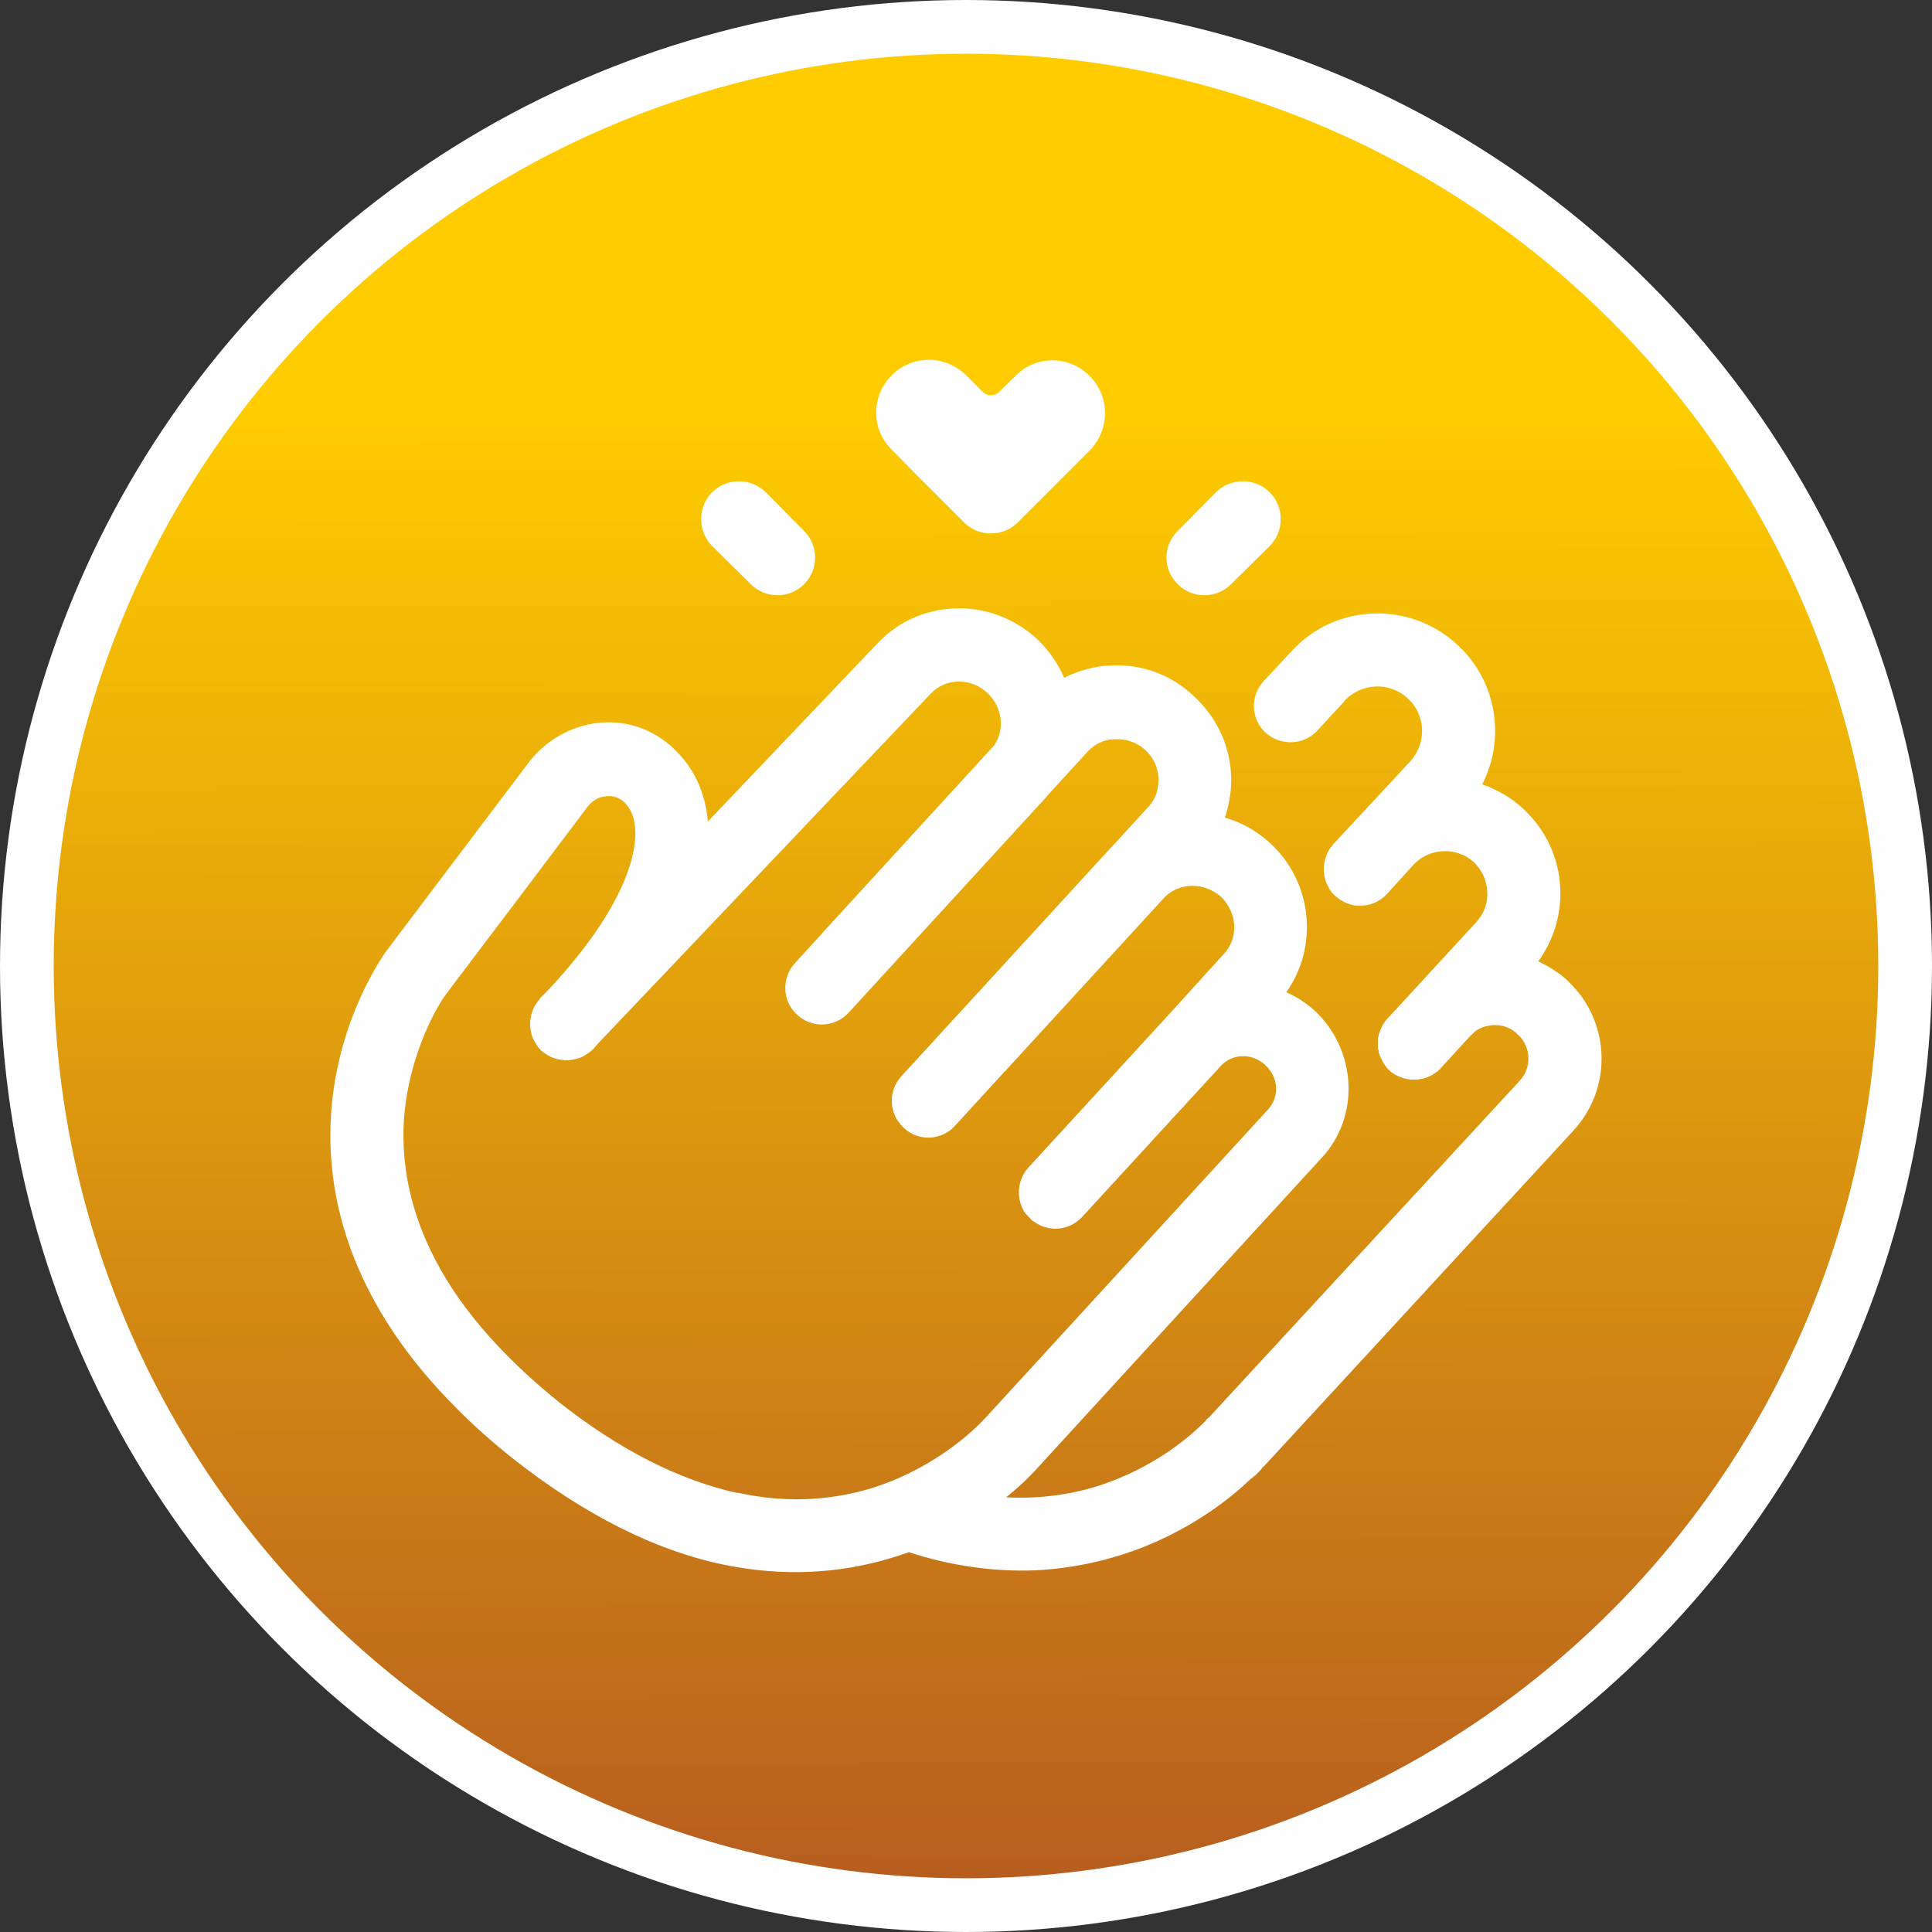 <?xml version="1.0" encoding="UTF-8"?>
<!DOCTYPE svg PUBLIC "-//W3C//DTD SVG 1.1//EN" "http://www.w3.org/Graphics/SVG/1.1/DTD/svg11.dtd">
<!-- Creator: CorelDRAW 2018 (64 Bit) -->
<svg xmlns="http://www.w3.org/2000/svg" xml:space="preserve" width="50px" height="50px" version="1.1" style="shape-rendering:geometricPrecision; text-rendering:geometricPrecision; image-rendering:optimizeQuality; fill-rule:evenodd; clip-rule:evenodd"
viewBox="0 0 50 50"
 xmlns:xlink="http://www.w3.org/1999/xlink">
 <rect x="0" y="0" width="50" height="50" fill="#333333" stroke="none"/>
 <defs>
  <style type="text/css">
   <![CDATA[
    .fil0 {fill:#FEFEFE}
    .fil2 {fill:#FEFEFE;fill-rule:nonzero}
    .fil1 {fill:url(#id0)}
   ]]>
  </style>
  <linearGradient id="id0" gradientUnits="userSpaceOnUse" x1="25" y1="48.61" x2="24.92" y2="-1.39">
   <stop offset="0" style="stop-opacity:1; stop-color:#B75E1F"/>
   <stop offset="0.761" style="stop-opacity:1; stop-color:#FECC00"/>
   <stop offset="1" style="stop-opacity:1; stop-color:#FECC00"/>
  </linearGradient>
 </defs>
 <g id="Ebene_x0020_1">
  <circle class="fil0" cx="25" cy="25" r="25"/>
  <circle class="fil1" cx="25" cy="25" r="23.61"/>
  <g id="_1825320507376">
   <path class="fil2" d="M28.2 11.66l-1.86 1.86c-0.38,0.38 -1.01,0.38 -1.39,0l-1.23 -1.23 -0.64 -0.65c-0.54,-0.53 -0.54,-1.39 0,-1.93l0 0c0.53,-0.53 1.38,-0.53 1.92,0l0.42 0.42c0.12,0.13 0.33,0.13 0.45,0l0.41 -0.4c0.52,-0.54 1.39,-0.54 1.92,0l0 0c0.53,0.53 0.53,1.39 0,1.93l0 0z"/>
   <path class="fil2" d="M32.86 14.13l-1 0.99c-0.38,0.38 -1,0.38 -1.38,0l0 0c-0.39,-0.38 -0.39,-1 0,-1.38l0.99 -1c0.38,-0.38 1.01,-0.38 1.39,0l0 0c0.38,0.38 0.38,1.01 0,1.39z"/>
   <path class="fil2" d="M18.43 14.13l1 0.99c0.38,0.38 1,0.38 1.38,0l0 0c0.38,-0.38 0.38,-1 0,-1.38l-0.99 -1c-0.39,-0.38 -1.01,-0.38 -1.39,0l0 0c-0.38,0.38 -0.38,1.01 0,1.39z"/>
   <path class="fil2" d="M19.09 38.64c-1.5,-0.33 -3.05,-1.11 -4.62,-2.35 -1.56,-1.26 -2.69,-2.58 -3.34,-3.96 -0.51,-1.07 -0.74,-2.18 -0.68,-3.3 0.12,-1.88 1.01,-3.2 1.08,-3.28 0.09,-0.13 1.04,-1.37 3.69,-4.89 0.12,-0.14 0.27,-0.24 0.46,-0.25 0.09,-0.02 0.28,-0.01 0.44,0.12 0.2,0.17 0.3,0.41 0.32,0.74 0.03,0.5 -0.14,1.89 -2.25,4.15l-0.22 0.22c0,0.02 -0.01,0.02 -0.01,0.03 -0.01,0.01 -0.01,0.01 -0.02,0.02 0,0 -0.01,0.01 -0.01,0.01 -0.01,0.01 -0.01,0.02 -0.02,0.02 0,0.01 0,0.01 -0.01,0.02 0,0.01 -0.01,0.01 -0.01,0.02 -0.01,0 -0.01,0.01 -0.01,0.02 -0.01,0 -0.01,0.01 -0.02,0.02 0,0 -0.01,0.01 -0.01,0.01 0,0.01 -0.01,0.02 -0.01,0.02 0,0.01 -0.01,0.02 -0.01,0.02 -0.01,0.01 -0.01,0.02 -0.01,0.02 -0.01,0.01 -0.01,0.02 -0.01,0.02 -0.01,0.01 -0.01,0.02 -0.01,0.02 0,0.01 -0.01,0.02 -0.01,0.02 0,0.01 -0.01,0.03 -0.01,0.03 0,0.01 0,0.02 -0.01,0.03 0,0 0,0.01 0,0.02 -0.01,0 -0.01,0.01 -0.01,0.02 0,0 0,0.01 -0.01,0.02 0,0 0,0.01 0,0.02 0,0.01 -0.01,0.01 -0.01,0.02 0,0.01 0,0.02 0,0.02 0,0.01 0,0.02 0,0.02 -0.01,0.01 -0.01,0.02 -0.01,0.03 0,0 0,0.01 0,0.02 0,0 0,0.01 0,0.02 -0.01,0.01 -0.01,0.01 -0.01,0.02 0,0.01 0,0.01 0,0.02 0,0.02 0,0.03 0,0.03 0,0.01 0,0.02 0,0.03 0,0 0,0.01 0,0.02 0,0 0,0.01 0,0.02 0,0 0,0.01 0,0.02 0,0.01 0,0.01 0,0.02 0,0.01 0,0.01 0.01,0.02 0,0.01 0,0.02 0,0.02 0,0.01 0,0.02 0,0.02 0,0.01 0,0.02 0.01,0.03 0,0 0,0.01 0,0.02 0,0 0,0.01 0,0.02 0.01,0.01 0.01,0.01 0.01,0.03 0,0 0,0 0,0.02 0.01,0.01 0.01,0.01 0.01,0.02 0,0.01 0,0.02 0.01,0.02 0,0.01 0,0.02 0,0.02 0.01,0.01 0.01,0.02 0.01,0.03 0,0 0.01,0.01 0.01,0.01 0,0.01 0.01,0.02 0.01,0.03 0,0 0,0.01 0.01,0.01 0,0.01 0.01,0.02 0.01,0.03 0,0 0,0.01 0.01,0.01 0,0.01 0.01,0.02 0.01,0.03 0,0 0.01,0.01 0.01,0.01 0,0.01 0.01,0.02 0.02,0.03 0,0 0,0.01 0,0.01 0.01,0.01 0.02,0.02 0.02,0.03 0,0 0.01,0 0.01,0.01 0.01,0.01 0.01,0.02 0.02,0.04 0,0 0.01,0 0.01,0 0.02,0.03 0.04,0.05 0.06,0.07 0,0 0,0 0,0l0 0c0,0 0.01,0.01 0.01,0.01 0,0 0,0 0,0 0,0 0,0.01 0,0.01 0.01,0 0.02,0.01 0.02,0.01 0.01,0.01 0.01,0.01 0.02,0.02 0,0 0.01,0.01 0.03,0.01 0,0.01 0,0.01 0,0.02 0.02,0 0.03,0 0.03,0.01 0.01,0 0.01,0.01 0.02,0.01 0.01,0.01 0.01,0.01 0.02,0.02 0.01,0 0.01,0 0.02,0.01 0,0 0.01,0.01 0.02,0.01 0,0 0.01,0.01 0.02,0.01 0,0.01 0.01,0.01 0.02,0.01 0,0.01 0.01,0.01 0.02,0.01 0,0.01 0.01,0.01 0.02,0.01 0,0.01 0.01,0.01 0.02,0.01 0,0 0.01,0.01 0.02,0.01 0.01,0 0.01,0.01 0.02,0.01 0.01,0 0.01,0 0.02,0.01 0.01,0 0.01,0 0.03,0 0.01,0.01 0.02,0.01 0.02,0.01 0.01,0 0.02,0 0.02,0.01 0.01,0 0.02,0 0.03,0 0,0 0.01,0.01 0.02,0.01 0,0 0.01,0 0.02,0 0.01,0 0.01,0 0.02,0 0.01,0.01 0.01,0.01 0.02,0.01 0.01,0 0.02,0 0.02,0 0.01,0 0.02,0 0.03,0 0,0 0.01,0.01 0.02,0.01 0,0 0.01,0 0.02,0 0.01,0 0.01,0 0.02,0 0.01,0 0.01,0 0.02,0 0.02,0 0.03,0 0.03,0 0.01,0 0.02,0 0.03,0 0,0 0.01,0 0.02,0 0,0 0.01,-0.01 0.02,-0.01 0.01,0 0.01,0 0.02,0 0.01,0 0.02,0 0.02,0 0.01,0 0.02,0 0.02,0 0.01,-0.01 0.02,-0.01 0.03,-0.01 0,0 0.01,0 0.02,0 0,0 0.01,-0.01 0.02,-0.01 0.01,0 0.01,0 0.02,0 0.01,-0.01 0.01,-0.01 0.02,-0.01 0.01,0 0.02,0 0.02,0 0.01,-0.01 0.03,-0.01 0.03,-0.01 0.01,-0.01 0.02,-0.01 0.02,-0.01 0.01,0 0.02,-0.01 0.03,-0.01 0,0 0.01,0 0.02,-0.01 0,0 0.01,0 0.02,-0.01 0,0 0.01,0 0.02,0 0,-0.01 0.01,-0.01 0.02,-0.02 0,0 0.01,0 0.02,-0.01 0,0 0.01,0 0.02,-0.01 0,0 0.01,0 0.01,-0.01 0.01,0 0.02,-0.01 0.02,-0.01 0.01,-0.01 0.02,-0.01 0.02,-0.01 0.01,-0.01 0.02,-0.01 0.02,-0.02 0.01,0 0.01,-0.01 0.02,-0.01 0.01,0 0.01,-0.01 0.03,-0.02 0.01,0 0.01,-0.01 0.01,-0.01 0.01,0 0.02,-0.01 0.02,-0.02 0.01,0 0.02,-0.01 0.02,-0.01 0.01,-0.01 0.01,-0.01 0.02,-0.02 0,0 0.01,-0.01 0.01,-0.01 0,0 0,0 0.01,0 0,-0.01 0,-0.01 0,-0.01l0.02 -0.02c0.06,-0.07 0.11,-0.13 0.17,-0.19l8.52 -8.96c0,-0.01 0,-0.01 0.01,-0.01 0.39,-0.43 1.05,-0.44 1.48,-0.04 0.39,0.36 0.47,0.96 0.17,1.37l-4.35 4.75c-0.03,0.03 -0.06,0.06 -0.08,0.09l-0.72 0.79c-0.35,0.38 -0.33,0.99 0.07,1.34 0.38,0.35 0.98,0.32 1.33,-0.07l5.06 -5.52c0.05,-0.05 0.09,-0.11 0.14,-0.16l0.98 -1.07c0.19,-0.2 0.43,-0.32 0.71,-0.32 0.28,-0.01 0.56,0.08 0.77,0.27 0.22,0.2 0.34,0.46 0.35,0.74 0.01,0.28 -0.07,0.54 -0.26,0.74l-0.96 1.05c-0.01,0.01 -0.03,0.03 -0.04,0.04l-5.39 5.88c-0.35,0.38 -0.33,0.95 0.03,1.31 0.01,0.01 0.02,0.02 0.03,0.03 0.38,0.36 0.98,0.33 1.33,-0.06l1.29 -1.41c0.02,0 0.03,-0.03 0.04,-0.04l4.1 -4.47c0.39,-0.38 1.02,-0.38 1.45,0 0.42,0.4 0.46,1.06 0.08,1.47l-1.48 1.63c0,0 0,0 0,0l-3.58 3.9c-0.31,0.34 -0.33,0.84 -0.08,1.2 0.03,0.02 0.05,0.05 0.07,0.07 0.01,0.01 0.02,0.02 0.03,0.03 0.01,0.01 0.02,0.02 0.03,0.04 0.03,0.03 0.05,0.05 0.08,0.06 0.39,0.29 0.93,0.24 1.26,-0.12l3.59 -3.91c0.3,-0.32 0.81,-0.33 1.14,-0.02 0.35,0.31 0.38,0.82 0.08,1.15l-7.35 8.02c-0.01,0 -0.01,0.01 -0.02,0.02 -0.04,0.04 -1.13,1.24 -2.98,1.79 -1.08,0.31 -2.22,0.35 -3.38,0.09l0 0.01zm13.39 -0.45l0.12 -0.12c0,0 0,0 0,0 0,0 0,-0.01 0.01,-0.01 0.03,-0.04 0.06,-0.07 0.08,-0.1 0,0 0.01,0 0.01,0l8.02 -8.7c0.91,-0.99 0.96,-2.45 0.19,-3.5 -0.08,-0.1 -0.17,-0.21 -0.27,-0.31 -0.02,-0.02 -0.05,-0.05 -0.08,-0.08 -0.23,-0.21 -0.48,-0.36 -0.75,-0.49 0.39,-0.54 0.6,-1.2 0.57,-1.88 -0.03,-0.8 -0.38,-1.53 -0.96,-2.07 -0.31,-0.29 -0.68,-0.5 -1.06,-0.63 0.61,-1.19 0.38,-2.68 -0.65,-3.62 -1.24,-1.14 -3.17,-1.06 -4.29,0.18l-0.72 0.77c-0.35,0.38 -0.33,0.98 0.05,1.33 0.39,0.35 0.99,0.33 1.34,-0.05l0.71 -0.77c0,0 0,0 0,-0.01 0.44,-0.46 1.16,-0.49 1.63,-0.06 0.47,0.43 0.5,1.15 0.07,1.63l-1.29 1.39c0,0 -0.01,0.01 -0.01,0.01l-0.66 0.71 -0.04 0.04c-0.01,0.02 -0.02,0.03 -0.03,0.04 0,0 0,0 0,0.01 -0.01,0 -0.02,0.02 -0.03,0.03 0,0 0,0 0,0.01 -0.01,0 -0.02,0.01 -0.02,0.02 -0.01,0.01 -0.01,0.01 -0.01,0.01 -0.01,0.01 -0.01,0.02 -0.02,0.03 0,0.01 0,0.01 0,0.01 -0.01,0.01 -0.02,0.02 -0.02,0.03 0,0 0,0.02 -0.01,0.02 0,0 -0.01,0.02 -0.01,0.03 0,0 0,0.01 -0.01,0.01 0,0.01 -0.01,0.02 -0.01,0.03 0,0.01 0,0.01 0,0.01 -0.01,0.01 -0.01,0.02 -0.01,0.03 -0.01,0.01 -0.01,0.01 -0.01,0.02 0,0.01 -0.01,0.01 -0.01,0.02 0,0.01 0,0.01 0,0.02 -0.01,0.01 -0.01,0.02 -0.01,0.02 0,0.01 0,0.02 -0.01,0.02 0,0.01 0,0.02 0,0.03 0,0 0,0.01 0,0.02 -0.01,0 -0.01,0.01 -0.01,0.02 0,0.01 0,0.01 0,0.02 0,0.01 0,0.01 0,0.02 -0.01,0.02 -0.01,0.03 -0.01,0.03 0,0.01 0,0.02 0,0.03 0,0 0,0.01 0,0.02 0,0 0,0.01 0,0.02 0,0.01 0,0.01 0,0.02 0,0.01 0,0.01 0,0.02 0,0.01 0,0.02 0,0.02 0,0.01 0,0.02 0,0.02 0,0.01 0,0.02 0,0.03 0,0 0.01,0.01 0.01,0.02 0,0.01 0,0.01 0,0.02 0,0.01 0,0.01 0,0.02 0,0.01 0.01,0.03 0.01,0.03 0,0 0,0.02 0,0.02 0,0.01 0,0.02 0.01,0.03 0,0 0,0.01 0,0.01 0,0.01 0.01,0.02 0.01,0.03 0,0 0,0.01 0,0.01 0.01,0.01 0.01,0.02 0.01,0.03 0,0.01 0.01,0.01 0.01,0.02 0,0 0.01,0.01 0.01,0.02 0,0.01 0,0.01 0,0.02 0.01,0 0.01,0.01 0.02,0.02 0,0.01 0,0.01 0,0.01 0.01,0.01 0.01,0.02 0.02,0.03 0,0.01 0,0.01 0,0.01 0.01,0.01 0.01,0.02 0.02,0.03 0,0 0,0.01 0,0.01 0.01,0.01 0.02,0.03 0.02,0.04 0,0 0.01,0.01 0.01,0.01 0,0.01 0.01,0.02 0.02,0.02 0,0.01 0,0.01 0.01,0.02 0,0 0.01,0.01 0.01,0.02 0.01,0 0.01,0.01 0.01,0.01 0.01,0.01 0.02,0.02 0.02,0.02 0.01,0.01 0.01,0.01 0.02,0.02 0,0 0.01,0.01 0.01,0.02 0,0 0.01,0 0.01,0 0.01,0.01 0.01,0.02 0.02,0.02 0.15,0.14 0.33,0.22 0.5,0.25 0,0 0,0 0,0 0.3,0.04 0.62,-0.05 0.84,-0.29l0.71 -0.78c0.41,-0.42 1.1,-0.45 1.54,-0.05 0.21,0.2 0.34,0.48 0.35,0.77 0.02,0.29 -0.09,0.57 -0.28,0.78l-2.31 2.51c-0.01,0.01 -0.02,0.02 -0.03,0.03 0,0 0,0 0,0 -0.02,0.03 -0.04,0.05 -0.05,0.08 -0.01,0 -0.01,0.01 -0.01,0.01 -0.01,0.01 -0.01,0.02 -0.02,0.02 0,0.01 -0.01,0.02 -0.01,0.03 0,0 -0.01,0.01 -0.01,0.01 0,0.01 -0.01,0.02 -0.01,0.04 0,0 -0.01,0.01 -0.01,0.01 0,0.01 -0.01,0.02 -0.01,0.03 0,0 -0.01,0.01 -0.01,0.01 0,0.01 -0.01,0.02 -0.01,0.03 0,0.01 0,0.01 0,0.01 -0.01,0.01 -0.01,0.02 -0.01,0.03 -0.01,0.01 -0.01,0.01 -0.01,0.01 0,0.01 0,0.03 -0.02,0.04 0,0 0,0 0,0.01 0,0.01 0,0.02 0,0.03 0,0 0,0 0,0.01 0,0.01 0,0.02 -0.02,0.03 0,0 0,0.01 0,0.01 0,0.01 0,0.02 0,0.03 0,0.01 0,0.01 0,0.01 0,0.01 0,0.03 0,0.04 0,0 0,0 0,0.02 0,0 0,0.02 0,0.03 0,0 0,0.01 0,0.01 0,0.01 0,0.02 0,0.03 0,0.01 0,0.01 0,0.01 0,0.01 0,0.02 0,0.03 0,0.01 0,0.01 0,0.02 0,0.01 0,0.02 0,0.03 0,0 0,0 0,0.01 0,0.01 0,0.02 0,0.03 0,0 0,0.01 0,0.01 0.02,0.01 0.02,0.02 0.02,0.03 0,0 0,0.01 0,0.01 0,0.01 0,0.02 0,0.03 0,0.01 0,0.01 0,0.02 0,0.01 0.02,0.01 0.02,0.02 0,0.01 0,0.01 0,0.02 0.01,0.02 0.01,0.03 0.01,0.03 0.01,0.01 0.01,0.02 0.01,0.02 0,0.01 0.01,0.02 0.01,0.02 0,0.01 0,0.02 0.01,0.02 0,0.01 0,0.02 0.01,0.02 0,0.01 0,0.02 0.01,0.02 0,0.01 0,0.02 0.01,0.02 0,0.01 0,0.02 0.01,0.02 0,0.01 0,0.02 0.01,0.02 0,0.01 0,0.02 0.01,0.02 0,0.01 0.01,0.01 0.01,0.02 0,0.01 0.01,0.01 0.01,0.02 0.01,0.01 0.01,0.01 0.01,0.01 0.01,0.01 0.02,0.02 0.02,0.03 0,0 0.01,0.01 0.01,0.01 0.01,0.02 0.01,0.03 0.02,0.03 0,0.01 0.01,0.01 0.01,0.01 0,0 0,0 0,0.01 0.01,0 0.01,0.01 0.02,0.02 0.01,0 0.01,0 0.01,0.01 0,0 0.01,0 0.01,0 0,0.01 0.01,0.02 0.02,0.02 0,0.01 0,0.01 0,0.01 0,0 0.01,0 0.01,0 0,0 0,0 0,0 0,0.01 0,0.01 0.01,0.01 0.01,0.01 0.01,0.02 0.02,0.02 0,0 0.01,0.01 0.01,0.01 0.01,0.01 0.02,0.01 0.03,0.02 0,0 0.01,0.01 0.01,0.01 0.01,0 0.02,0.01 0.03,0.02 0,0 0,0 0.01,0 0.01,0.01 0.01,0.02 0.03,0.02 0.01,0 0.01,0.01 0.01,0.01 0.01,0 0.02,0.01 0.03,0.01 0.01,0.01 0.01,0.01 0.01,0.01 0.01,0 0.02,0.01 0.03,0.01 0.01,0.01 0.01,0.01 0.02,0.01 0,0 0.01,0.01 0.02,0.01 0.01,0 0.01,0.01 0.02,0.01 0.01,0 0.02,0 0.03,0.01 0,0 0,0 0.01,0 0.01,0.01 0.02,0.01 0.03,0.01 0,0 0.01,0 0.01,0.01 0.01,0 0.02,0 0.03,0 0,0.01 0.01,0.01 0.01,0.01 0.01,0 0.02,0 0.03,0 0.01,0 0.01,0.01 0.02,0.01 0.01,0 0.03,0 0.03,0 0,0 0.02,0 0.02,0 0.01,0 0.02,0.01 0.03,0.01 0,0 0.01,0 0.01,0 0.01,0 0.02,0 0.03,0 0.01,0 0.01,0 0.02,0 0.01,0 0.02,0 0.03,0 0,0 0.01,0 0.01,0 0.01,0 0.02,0 0.03,0 0.01,0 0.01,0 0.01,0 0.01,0 0.03,0 0.04,0 0,0 0,0 0.01,0 0.01,0 0.02,-0.01 0.03,-0.01 0,0 0.01,0 0.01,0 0.01,0 0.02,0 0.03,0 0.01,0 0.01,-0.01 0.01,-0.01 0.01,0 0.02,0 0.04,0 0,0 0,0 0,0 0.02,-0.01 0.04,-0.01 0.05,-0.01 0,-0.01 0,-0.01 0.01,-0.01 0.01,0 0.02,0 0.03,-0.01 0,0 0.01,0 0.01,0 0.01,0 0.02,-0.01 0.03,-0.01 0,0 0.01,0 0.01,0 0.01,-0.01 0.02,-0.02 0.03,-0.02 0,0 0.01,0 0.01,0 0.01,-0.01 0.02,-0.01 0.03,-0.02 0,0 0.01,0 0.01,0 0.01,-0.01 0.02,-0.01 0.03,-0.02 0,0 0.01,0 0.01,0 0.01,-0.01 0.02,-0.02 0.03,-0.03 0,0 0,0 0.01,0 0.01,-0.01 0.02,-0.01 0.03,-0.02 0,0 0,0 0,0 0.02,-0.01 0.02,-0.02 0.04,-0.03 0.01,0 0.01,0 0.01,0 0.01,-0.01 0.02,-0.02 0.03,-0.03 0,0 0,0 0,0 0.01,-0.01 0.02,-0.02 0.03,-0.03 0,0 0.01,0 0.01,0 0.01,-0.01 0.02,-0.02 0.03,-0.04l0.76 -0.83c0.05,-0.04 0.09,-0.09 0.13,-0.12 0.13,-0.1 0.3,-0.15 0.47,-0.16 0.2,-0.01 0.4,0.05 0.55,0.17 0.02,0.01 0.04,0.03 0.06,0.06 0.02,0.01 0.03,0.02 0.04,0.03 0.33,0.32 0.34,0.85 0.03,1.18l-8.03 8.7c-0.01,0.01 -0.01,0.01 -0.01,0.01 0,0 0,0 0,0l-0.07 0.06c0,0 0,0 0,0 0,0 0,0.01 0,0.01 -0.21,0.22 -1,0.99 -2.27,1.51 -0.93,0.39 -1.91,0.54 -2.91,0.49 0.47,-0.38 0.75,-0.69 0.82,-0.77l7.34 -8.01c1.01,-1.08 0.91,-2.8 -0.18,-3.82 -0.23,-0.2 -0.47,-0.36 -0.73,-0.47 0.84,-1.19 0.68,-2.86 -0.43,-3.87 -0.34,-0.31 -0.74,-0.53 -1.16,-0.65 0.12,-0.36 0.18,-0.74 0.16,-1.12 -0.04,-0.78 -0.39,-1.5 -0.97,-2.03 -0.57,-0.54 -1.32,-0.82 -2.1,-0.79 -0.44,0.01 -0.87,0.13 -1.25,0.32 -0.16,-0.37 -0.4,-0.72 -0.72,-1.02 -1.21,-1.1 -3.06,-1.02 -4.14,0.16l-4.36 4.58c-0.07,-0.82 -0.42,-1.5 -1,-1.99 -0.52,-0.44 -1.18,-0.64 -1.87,-0.56 -0.69,0.09 -1.32,0.45 -1.75,1 -2.79,3.7 -3.69,4.88 -3.69,4.89 -0.01,0 -0.01,0.01 -0.01,0.01 -0.05,0.07 -1.26,1.73 -1.43,4.19 -0.1,1.45 0.17,2.88 0.81,4.26 0.55,1.18 1.35,2.3 2.43,3.38 0.44,0.45 0.94,0.89 1.48,1.32 1.82,1.43 3.66,2.37 5.47,2.74 1.48,0.3 2.94,0.24 4.34,-0.19 0.14,-0.04 0.28,-0.09 0.42,-0.14 1.1,0.36 2.21,0.51 3.28,0.47 0.98,-0.05 1.94,-0.26 2.86,-0.63 1.3,-0.53 2.21,-1.26 2.68,-1.71 0.04,-0.04 0.1,-0.07 0.14,-0.12l0 0.01z"/>
  </g>
 </g>
</svg>
